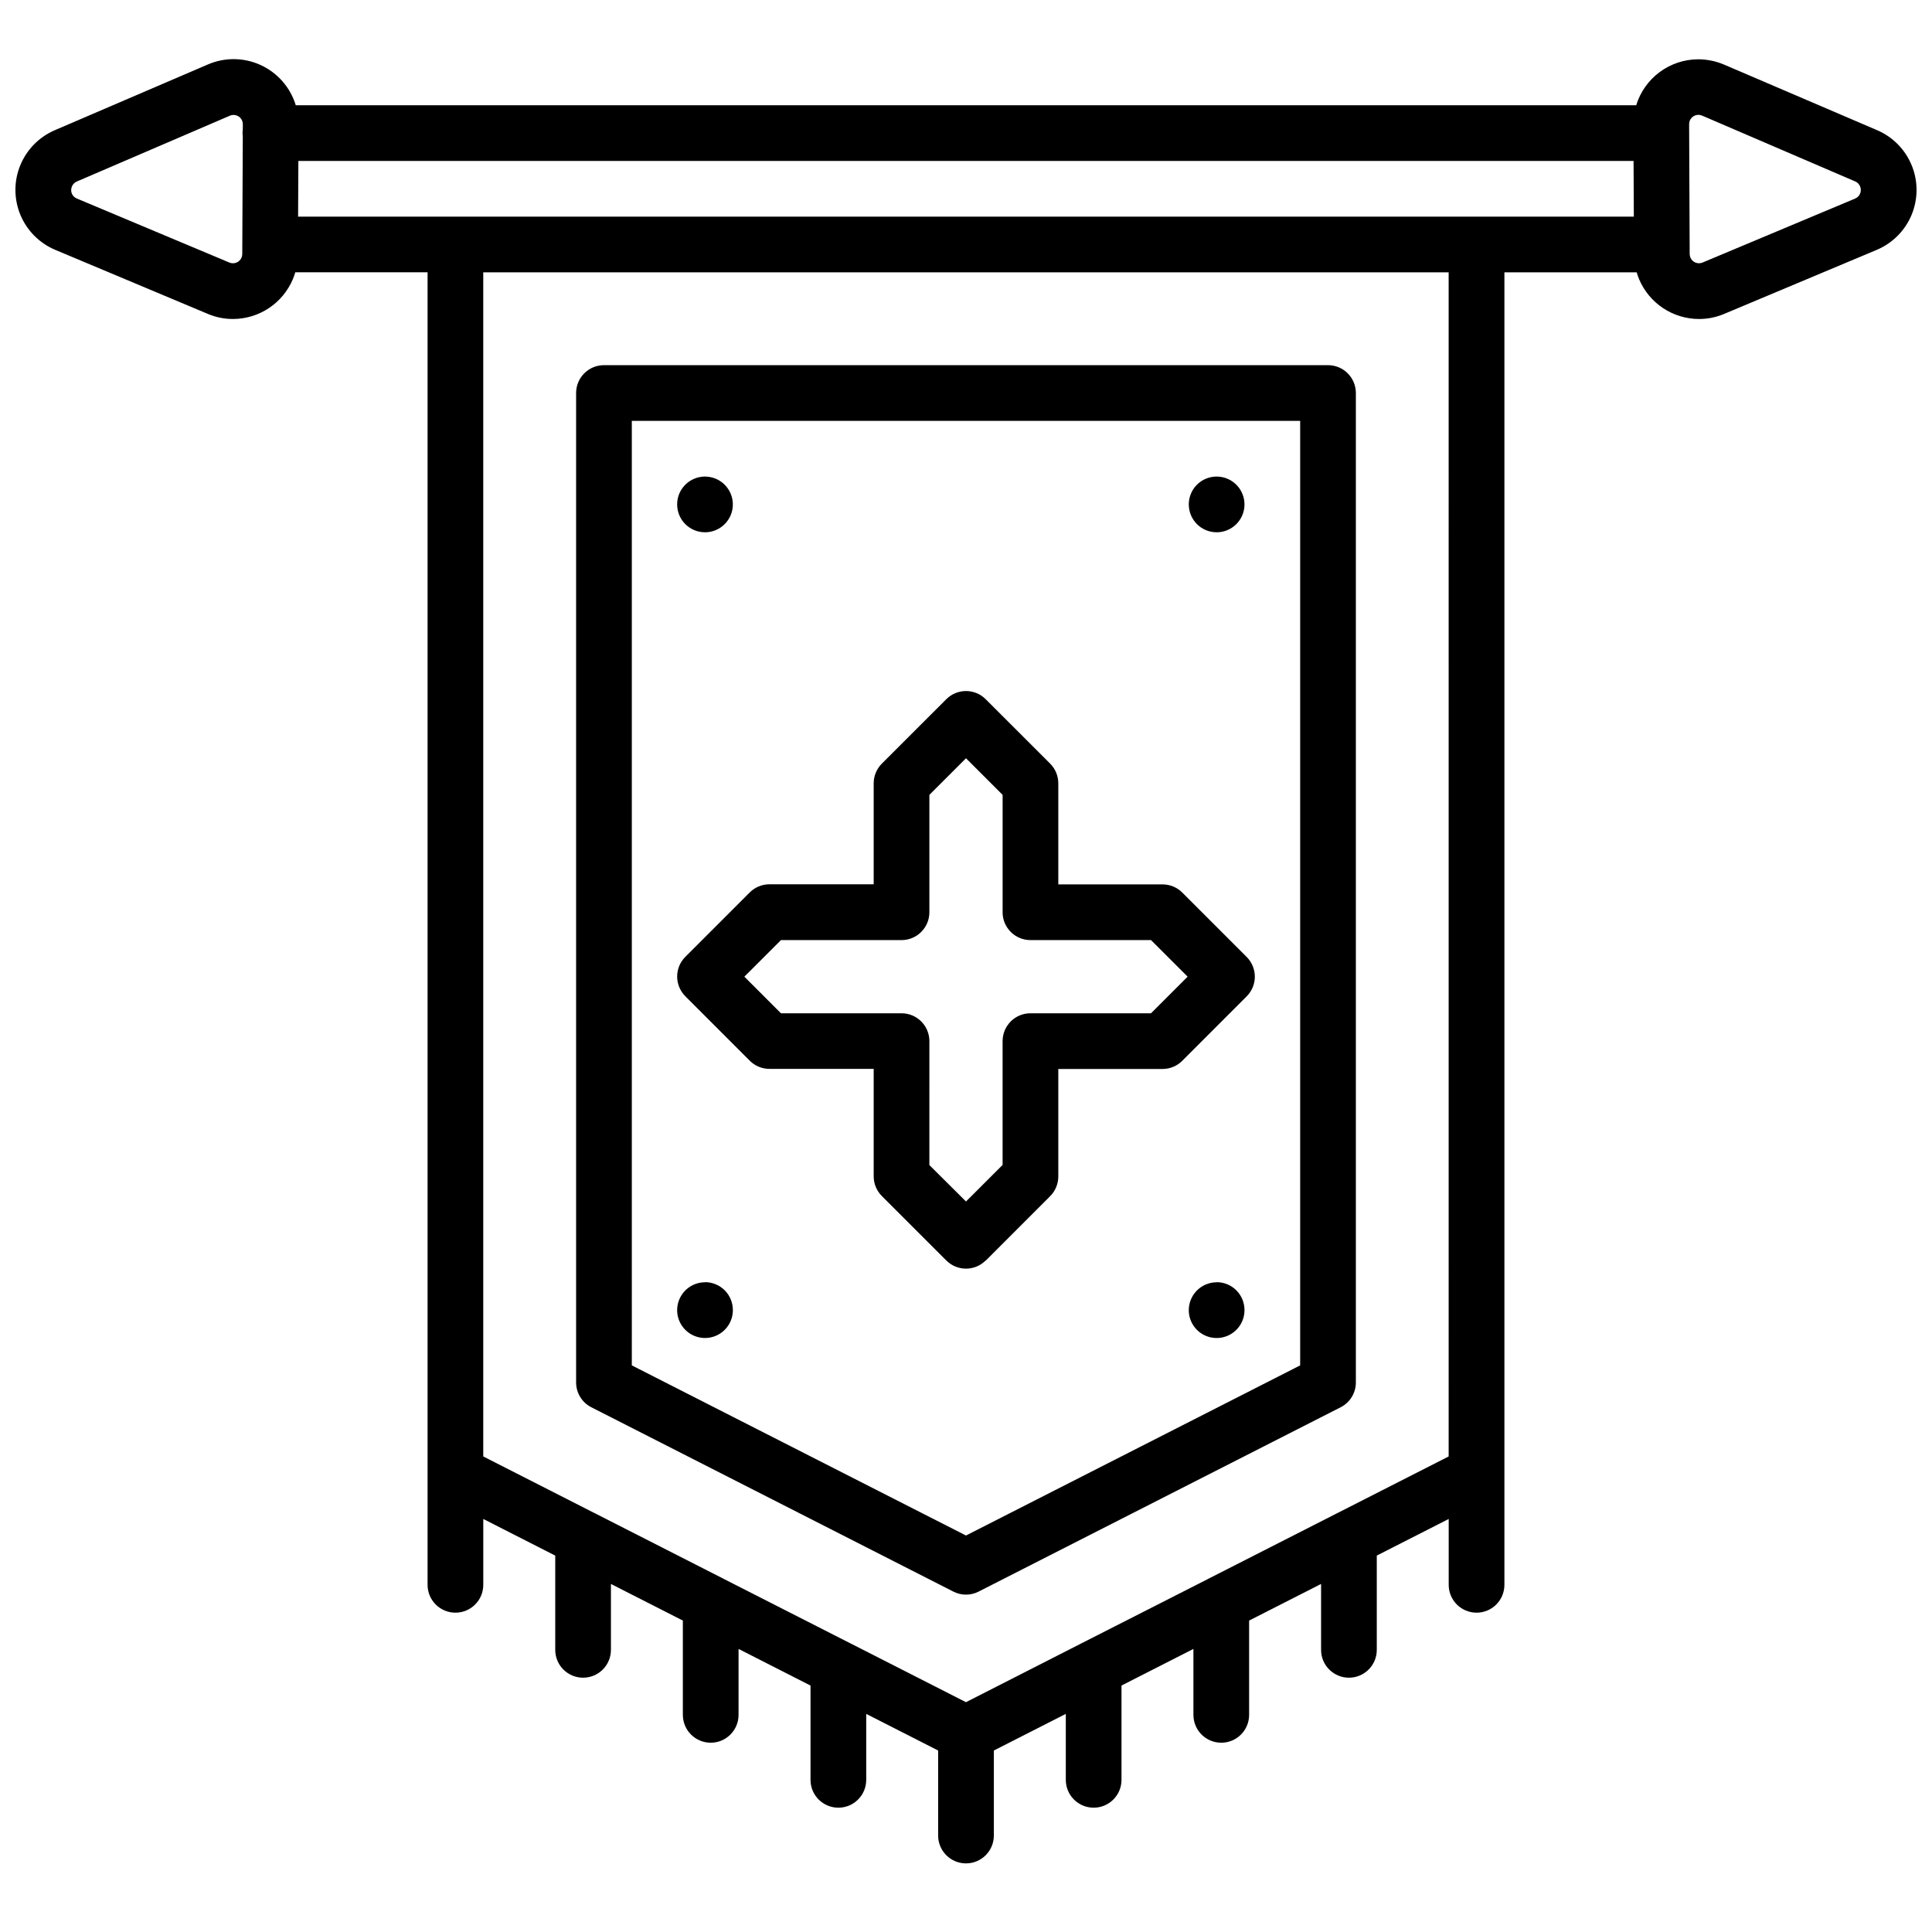 <?xml version="1.0" encoding="UTF-8"?>
<!-- Uploaded to: ICON Repo, www.iconrepo.com, Generator: ICON Repo Mixer Tools -->
<svg width="800px" height="800px" version="1.1" viewBox="144 144 512 512" xmlns="http://www.w3.org/2000/svg">
 <defs>
  <clipPath id="a">
   <path d="m148.09 159h503.81v479h-503.81z"/>
  </clipPath>
 </defs>
 <g clip-path="url(#a)">
  <path d="m330.83 285.06c2.984 0 5.676-1.801 6.82-4.559 1.141-2.758 0.508-5.93-1.602-8.043-2.109-2.109-5.285-2.742-8.043-1.598-2.758 1.141-4.555 3.832-4.555 6.816 0 4.078 3.305 7.383 7.379 7.383zm135.59 198.77v-0.004c-2.984 0-5.676 1.801-6.816 4.559-1.145 2.758-0.512 5.93 1.598 8.043 2.113 2.109 5.285 2.742 8.043 1.598 2.758-1.141 4.555-3.832 4.555-6.816 0.012-1.965-0.762-3.852-2.144-5.246-1.387-1.391-3.269-2.176-5.234-2.176zm0-198.77c2.984 0 5.676-1.801 6.82-4.559 1.141-2.758 0.508-5.93-1.602-8.043-2.109-2.109-5.285-2.742-8.043-1.598-2.758 1.141-4.555 3.832-4.555 6.816 0 4.078 3.305 7.383 7.379 7.383zm184.25-97.113c-1.688-4.242-5-7.641-9.199-9.438l-40.57-17.387c-2.18-0.926-4.519-1.406-6.887-1.406-3.676 0.016-7.254 1.207-10.203 3.398-2.953 2.191-5.125 5.269-6.203 8.785h-355.23 0.004c-1.422-4.691-4.773-8.555-9.215-10.621s-9.555-2.141-14.059-0.203l-40.59 17.434c-4.164 1.789-7.457 5.148-9.164 9.348s-1.688 8.902 0.051 13.086c1.742 4.188 5.062 7.519 9.242 9.273l40.434 16.973c2.102 0.891 4.359 1.348 6.641 1.348 3.398 0 6.719-1.008 9.547-2.887 2.828-1.883 5.039-4.559 6.356-7.691 0.242-0.586 0.453-1.188 0.629-1.801h35.059v347.84c0 4.074 3.305 7.379 7.383 7.379 4.074 0 7.379-3.305 7.379-7.379v-17.457l19.07 9.711v24.977c0 4.074 3.305 7.379 7.379 7.379 4.078 0 7.379-3.305 7.379-7.379v-17.465l19.059 9.703v24.992h0.004c0 4.074 3.305 7.379 7.379 7.379 4.078 0 7.379-3.305 7.379-7.379v-17.477l19.07 9.711v24.984c0 4.078 3.305 7.379 7.383 7.379 4.074 0 7.379-3.301 7.379-7.379v-17.477l19.059 9.703v22.535c0 4.074 3.305 7.379 7.383 7.379 4.074 0 7.379-3.305 7.379-7.379v-22.535l19.07-9.703v17.477c0 4.078 3.305 7.379 7.379 7.379 4.078 0 7.379-3.301 7.379-7.379v-24.992l19.059-9.703v17.477h0.004c0 4.074 3.305 7.379 7.379 7.379 4.074 0 7.379-3.305 7.379-7.379v-24.992l19.07-9.703v17.465c0 4.074 3.305 7.379 7.383 7.379 4.074 0 7.379-3.305 7.379-7.379v-24.984l19.059-9.703v17.457c0 4.074 3.305 7.379 7.383 7.379 4.074 0 7.379-3.305 7.379-7.379v-347.82h35.059c0.176 0.613 0.387 1.215 0.629 1.801 1.32 3.129 3.531 5.801 6.359 7.68 2.828 1.875 6.148 2.879 9.543 2.879 2.281 0 4.543-0.457 6.644-1.348l40.434-16.973h-0.004c4.164-1.75 7.477-5.062 9.223-9.227 1.742-4.164 1.781-8.848 0.105-13.043zm-442.33-9.652c-0.043 0.324-0.066 0.656-0.07 0.984 0.004 0.309 0.027 0.617 0.07 0.926l-0.137 31.125v-0.004c-0.004 0.32-0.066 0.641-0.188 0.938-0.531 1.25-1.973 1.836-3.227 1.316l-40.434-16.973c-0.586-0.242-1.055-0.699-1.309-1.281-0.246-0.602-0.246-1.277 0-1.879 0.238-0.609 0.715-1.094 1.32-1.348l40.551-17.438c0.309-0.137 0.645-0.207 0.98-0.203 0.656 0.008 1.277 0.27 1.742 0.727 0.457 0.465 0.711 1.09 0.711 1.742zm319.57 351.68-29.383 14.957c-0.254 0.109-0.5 0.23-0.738 0.371l-33.359 16.984c-0.129 0.07-0.266 0.129-0.395 0.207l-33.539 17.055-0.285 0.148-30.219 15.398-30.188-15.371-0.512-0.254-33.348-16.973c-0.129-0.078-0.266-0.137-0.395-0.207l-33.301-16.957c-0.281-0.168-0.574-0.316-0.875-0.441l-29.305-14.918v-313.8h255.84zm-304.91-328.56 0.07-14.762h353.84l0.07 14.762zm413.94-6.094c-0.25 0.59-0.719 1.055-1.309 1.301l-40.434 16.953c-1.254 0.527-2.695-0.062-3.227-1.316-0.125-0.312-0.191-0.648-0.188-0.984l-0.148-34.371h0.004c-0.004-0.652 0.254-1.277 0.707-1.742 0.465-0.457 1.09-0.719 1.742-0.73 0.34 0 0.676 0.07 0.984 0.207l40.57 17.438c0.602 0.254 1.078 0.738 1.316 1.348 0.246 0.613 0.238 1.293-0.02 1.898zm-336.23 321.62 95.941 48.848c2.102 1.074 4.59 1.074 6.691 0l95.941-48.848c2.477-1.254 4.035-3.797 4.035-6.57v-262.22c0-1.957-0.777-3.832-2.164-5.219-1.383-1.383-3.262-2.16-5.219-2.16h-191.88c-4.078 0-7.379 3.305-7.379 7.379v262.22c0 2.773 1.559 5.316 4.031 6.57zm10.727-261.41h177.12v250.31l-88.559 45.086-88.559-45.086zm19.395 228.29c-2.984 0-5.676 1.801-6.816 4.559-1.145 2.758-0.512 5.93 1.598 8.043 2.113 2.109 5.285 2.742 8.043 1.598 2.758-1.141 4.559-3.832 4.559-6.816 0.008-1.965-0.766-3.852-2.148-5.246-1.387-1.391-3.269-2.176-5.234-2.176zm74.379-5.719 17.086-17.098c1.383-1.383 2.164-3.258 2.164-5.215v-28.5h27.629c1.961 0.004 3.836-0.777 5.219-2.164l17.074-17.082h-0.004c1.387-1.383 2.164-3.262 2.164-5.219s-0.777-3.836-2.164-5.223l-17.074-17.074 0.004 0.004c-1.387-1.383-3.262-2.156-5.219-2.156h-27.629v-26.785c0-1.957-0.777-3.836-2.164-5.223l-17.082-17.074c-1.383-1.383-3.262-2.16-5.215-2.16-1.957 0-3.836 0.777-5.215 2.16l-17.086 17.074c-1.383 1.387-2.164 3.266-2.164 5.223v26.758h-27.629c-1.957-0.004-3.832 0.773-5.215 2.152l-17.074 17.074c-1.383 1.383-2.164 3.262-2.164 5.219 0 1.961 0.781 3.836 2.164 5.223l17.074 17.082c1.379 1.387 3.258 2.164 5.215 2.164h27.629v28.488c0 1.953 0.781 3.832 2.164 5.215l17.082 17.074 0.004-0.004c1.379 1.387 3.258 2.168 5.215 2.168s3.832-0.781 5.215-2.168zm-14.918-25.348 0.004-32.844c0-1.957-0.777-3.832-2.164-5.219-1.383-1.383-3.258-2.16-5.215-2.16h-31.953l-9.703-9.703 9.703-9.691h31.953c1.957 0 3.832-0.777 5.215-2.164 1.387-1.383 2.164-3.258 2.164-5.215v-31.105l9.703-9.703 9.703 9.703v31.105h-0.004c0 4.074 3.305 7.379 7.383 7.379h31.949l9.703 9.691-9.703 9.703h-31.949c-4.078 0-7.383 3.305-7.383 7.379v32.809l-9.699 9.691z"/>
 </g>
</svg>